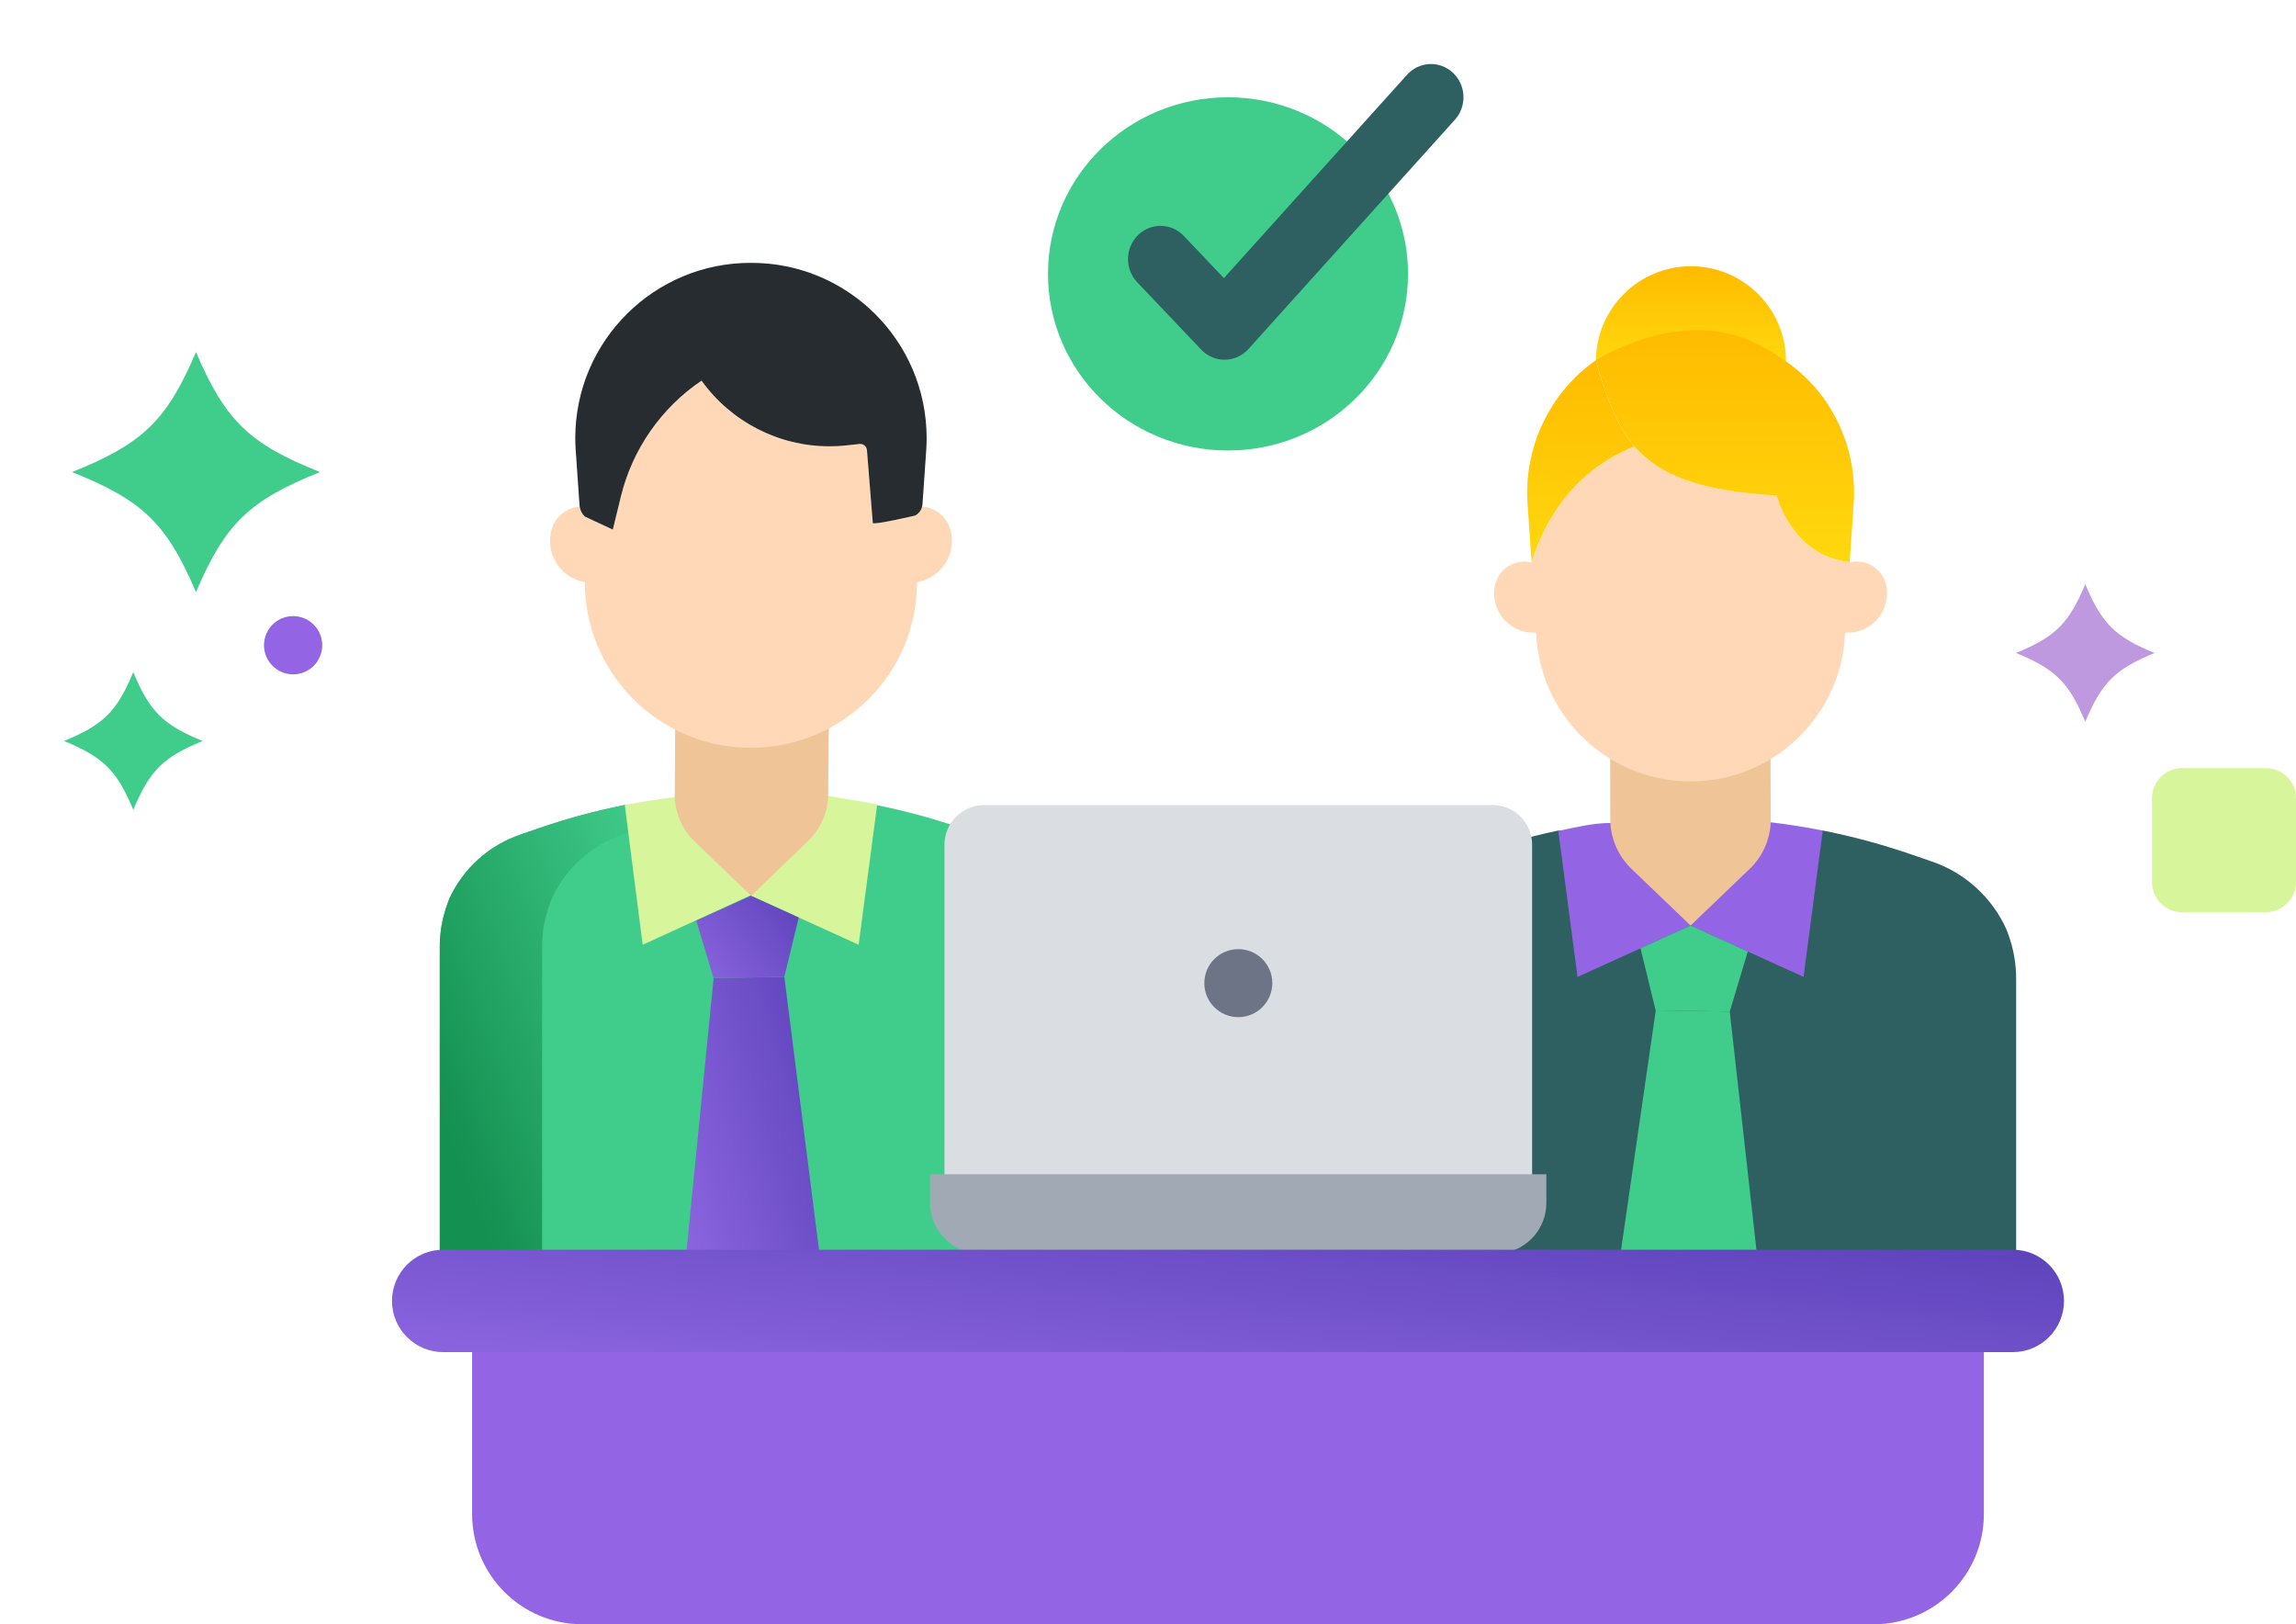 <svg width="287" height="203" viewBox="0 0 287 203" fill="none" xmlns="http://www.w3.org/2000/svg">
<path d="M121.944 104.192L120.37 103.573C116.881 102.353 113.311 101.376 109.686 100.646L78.067 100.612C74.446 101.329 70.876 102.293 67.382 103.496L65.1 104.286C61.121 105.621 57.875 108.552 56.135 112.374C56.062 112.541 56.028 112.711 55.956 112.882C55.286 114.665 54.953 116.56 54.97 118.462V156.611H123.318L121.94 104.187L121.944 104.192Z" fill="#40CD8C"/>
<path d="M68.752 112.889C68.82 112.718 68.854 112.547 68.931 112.381C70.671 108.558 73.917 105.627 77.896 104.292L80.178 103.503C83.65 102.304 87.199 101.344 90.803 100.632L78.071 100.619C74.446 101.336 70.876 102.3 67.382 103.503L65.1 104.292C61.121 105.627 57.875 108.558 56.135 112.381C56.062 112.547 56.028 112.718 55.956 112.889C55.286 114.672 54.953 116.566 54.97 118.469V156.618H67.766V118.469C67.749 116.566 68.082 114.672 68.752 112.889Z" fill="url(#paint0_linear_816_2472)"/>
<path d="M250.996 116.642C250.923 116.467 250.863 116.288 250.787 116.113C248.974 112.115 245.579 109.048 241.416 107.649L239.031 106.825C235.38 105.563 231.644 104.551 227.856 103.796L194.77 103.805C192.783 104.197 190.833 104.735 188.876 105.272L186.333 156.613H252.019V122.482C252.041 120.49 251.691 118.506 250.987 116.642H250.996Z" fill="#2F6061"/>
<path d="M221.489 102.781L201.267 102.858C199.088 102.858 196.921 103.413 194.771 103.848L194.818 104.044L197.19 122.095L211.316 115.674L225.443 122.086L227.815 104.023L227.857 103.801C225.75 103.383 223.626 103.046 221.489 102.786V102.781Z" fill="#9365E4"/>
<path d="M103.477 99.445L84.224 99.637C82.18 99.885 80.112 100.209 78.099 100.61L78.124 100.819L80.334 118.08L93.786 111.911L107.329 118.072L109.615 100.815L109.666 100.52C107.619 100.111 105.559 99.876 103.477 99.449V99.445Z" fill="#D7F69C"/>
<path d="M59.014 168.285H247.984V189.22C247.984 196.831 241.816 203 234.207 203H72.791C65.181 203 59.014 196.831 59.014 189.22V168.285Z" fill="#9365E4"/>
<path d="M221.317 93.473H201.271L201.292 102.769C201.394 104.975 202.341 107.061 203.936 108.588L211.32 115.67L218.716 108.588C220.302 107.061 221.245 104.979 221.339 102.777L221.317 93.473Z" fill="#EFC597"/>
<path d="M216.218 126.423L219.584 156.466H202.595L206.971 126.278L216.218 126.423Z" fill="#40CD8C"/>
<path d="M218.49 118.928L218.426 119.069L216.221 126.428H216.212L206.965 126.283H206.957L205.063 118.514L211.32 115.673L218.49 118.928Z" fill="#40CD8C"/>
<path d="M84.399 90.263L84.34 99.636C84.429 101.739 85.321 103.727 86.839 105.186L93.894 111.957L100.936 105.186C102.476 103.731 103.406 101.743 103.525 99.627L103.597 90.267H84.404L84.399 90.263Z" fill="#EFC597"/>
<path d="M102.409 156.47H85.8L89.204 122.233L98.041 122.092L102.409 156.47Z" fill="url(#paint1_linear_816_2472)"/>
<path d="M93.869 111.954L99.844 114.667L98.036 122.09H98.027L89.19 122.231H89.185L87.074 115.196L87.014 115.064L93.869 111.954Z" fill="url(#paint2_linear_816_2472)"/>
<path d="M190.547 102.624C189.617 101.361 188.141 100.615 186.576 100.619H123.001C122.05 100.619 121.12 100.896 120.327 101.417C118.902 102.338 118.045 103.921 118.058 105.619V147.659H191.515V105.619C191.528 104.544 191.186 103.494 190.551 102.628L190.547 102.624Z" fill="#DADDE1"/>
<path d="M159.038 122.868C159.038 120.522 157.136 118.619 154.786 118.623C152.44 118.623 150.537 120.526 150.542 122.877C150.542 125.223 152.444 127.122 154.786 127.122C157.132 127.122 159.034 125.219 159.038 122.868Z" fill="#6D7486"/>
<path d="M116.259 146.763V150.261C116.225 153.457 118.575 156.183 121.74 156.618H187.827C190.992 156.179 193.333 153.457 193.295 150.261V146.763H116.255H116.259Z" fill="#A1A9B4"/>
<path d="M84.258 91.114C82.39 90.141 80.684 88.891 79.191 87.407C75.297 83.541 73.105 78.281 73.109 72.795V72.761C70.251 72.27 68.336 69.557 68.827 66.703C68.848 66.579 68.874 66.451 68.903 66.327C69.313 64.663 70.742 63.452 72.448 63.315H72.461C72.525 63.793 72.755 64.232 73.109 64.561L76.598 66.186L77.605 62.052C79.051 56.139 82.646 50.977 87.688 47.568C91.386 52.718 97.336 55.777 103.674 55.777C104.374 55.777 105.077 55.742 105.773 55.666L107.423 55.486H107.449C107.914 55.448 108.323 55.794 108.366 56.259C108.366 56.259 108.366 56.259 108.366 56.263L109.095 65.359C109.121 65.662 114.376 64.433 114.376 64.433C114.824 64.207 115.144 63.793 115.259 63.307L115.284 63.315C116.999 63.443 118.436 64.659 118.846 66.327C118.944 66.741 118.995 67.163 118.995 67.586C118.987 70.141 117.148 72.325 114.627 72.765V72.795C114.627 78.281 112.439 83.541 108.545 87.407C102.113 93.789 92.299 95.286 84.258 91.114Z" fill="#FFD8B7"/>
<path d="M235.741 73.004C236.385 75.628 234.781 78.277 232.158 78.925C232.158 78.925 232.158 78.925 232.153 78.925C231.765 79.024 231.369 79.071 230.968 79.066H230.635C230.234 89.728 221.268 98.047 210.605 97.646C200.505 97.266 192.409 89.165 192.03 79.066H191.68C188.98 79.079 186.779 76.899 186.766 74.198C186.766 74.198 186.766 74.194 186.766 74.19C186.766 73.789 186.813 73.392 186.907 73.004C187.406 71.067 189.338 69.864 191.296 70.278H191.454V70.261C194.299 61.25 200.211 57.407 204.327 55.781C207.483 59.459 212.512 61.349 222.092 61.933C222.092 61.933 223.96 69.484 231.211 70.252H231.352C233.314 69.851 235.246 71.063 235.741 73.004Z" fill="#FFD8B7"/>
<path d="M223.254 45.162L223.053 45.452C222.093 44.787 221.095 44.177 220.063 43.622C211.055 38.754 200.929 44.556 199.585 45.371L199.487 45.162C199.487 38.596 204.806 33.276 211.37 33.276C217.935 33.276 223.254 38.596 223.254 45.162Z" fill="url(#paint3_linear_816_2472)"/>
<path d="M227.359 48.982C230.515 52.941 232.067 57.945 231.709 62.996L231.206 70.253C223.955 69.485 222.087 61.934 222.087 61.934C212.507 61.35 207.478 59.46 204.322 55.782C202.087 53.18 200.794 49.686 199.485 45.125C199.472 45.095 199.459 45.065 199.442 45.04C199.442 45.04 199.493 45.006 199.591 44.946C200.935 44.131 211.061 38.329 220.069 43.197C221.101 43.751 222.099 44.361 223.059 45.027C224.676 46.128 226.126 47.463 227.359 48.982Z" fill="url(#paint4_linear_816_2472)"/>
<path d="M199.483 45.125C200.792 49.685 202.084 53.179 204.319 55.782C200.203 57.407 194.292 61.251 191.447 70.261L190.944 62.996C190.453 55.94 193.673 49.135 199.44 45.039C199.457 45.065 199.47 45.095 199.483 45.125Z" fill="url(#paint5_linear_816_2472)"/>
<path d="M93.871 32.852C105.968 32.822 115.799 42.6 115.829 54.699C115.829 55.203 115.816 55.71 115.782 56.214L115.309 63.031C115.3 63.125 115.288 63.219 115.262 63.309C115.147 63.795 114.827 64.209 114.379 64.435C114.379 64.435 109.124 65.663 109.099 65.361L108.369 56.265C108.331 55.8 107.926 55.45 107.456 55.488C107.456 55.488 107.456 55.488 107.452 55.488H107.427L105.776 55.668C105.081 55.744 104.377 55.779 103.677 55.779C97.339 55.779 91.389 52.72 87.691 47.57C82.65 50.979 79.054 56.141 77.608 62.054L76.601 66.188L73.112 64.563C72.758 64.234 72.528 63.795 72.464 63.317C72.451 63.266 72.447 63.21 72.443 63.159L71.961 56.214C71.927 55.702 71.909 55.19 71.909 54.686C71.952 42.596 81.784 32.822 93.871 32.852Z" fill="#262C2F"/>
<path d="M55.398 156.188H251.602C255.134 156.188 258 159.055 258 162.588C258 166.12 255.134 168.987 251.602 168.987H55.398C51.866 168.987 49 166.12 49 162.588C49 159.055 51.866 156.188 55.398 156.188Z" fill="url(#paint6_linear_816_2472)"/>
<path d="M153.502 56.304C165.93 56.304 176.004 46.422 176.004 34.232C176.004 22.042 165.93 12.16 153.502 12.16C141.075 12.16 131 22.042 131 34.232C131 46.422 141.075 56.304 153.502 56.304Z" fill="#40CD8C"/>
<path d="M153.068 44.958C152.525 44.958 151.987 44.846 151.486 44.63C150.985 44.414 150.532 44.097 150.153 43.699L142.149 35.275C141.398 34.485 140.985 33.422 141 32.321C141.016 31.219 141.459 30.169 142.232 29.402C143.005 28.634 144.045 28.212 145.123 28.228C146.2 28.244 147.228 28.697 147.979 29.487L152.989 34.76L175.882 9.34C176.612 8.53 177.627 8.049 178.704 8.004C179.781 7.958 180.831 8.352 181.624 9.098C182.417 9.844 182.888 10.882 182.932 11.982C182.977 13.083 182.592 14.157 181.862 14.967L156.058 43.618C155.684 44.033 155.23 44.366 154.726 44.597C154.221 44.827 153.676 44.95 153.123 44.958C153.105 44.958 153.087 44.958 153.068 44.958Z" fill="#2F6061"/>
<path d="M24.5 74C20.831 65.429 17.86 62.537 9 59C17.86 55.446 20.831 52.571 24.5 44C28.169 52.571 31.14 55.463 40 59C31.14 62.554 28.169 65.429 24.5 74Z" fill="#40CD8C"/>
<path d="M16.66 101.22C14.61 96.3 12.95 94.64 8 92.61C12.95 90.57 14.61 88.92 16.66 84C18.71 88.92 20.37 90.58 25.32 92.61C20.37 94.65 18.71 96.3 16.66 101.22Z" fill="#40CD8C"/>
<path d="M36.64 84.28C38.65 84.28 40.28 82.65 40.28 80.64C40.28 78.63 38.65 77 36.64 77C34.63 77 33 78.63 33 80.64C33 82.65 34.63 84.28 36.64 84.28Z" fill="#9365E4"/>
<path d="M260.66 90.22C258.61 85.3 256.95 83.64 252 81.61C256.95 79.57 258.61 77.92 260.66 73C262.71 77.92 264.37 79.58 269.32 81.61C264.37 83.65 262.71 85.3 260.66 90.22Z" fill="#BF99E0"/>
<path d="M287 110.231V99.769C287 97.687 285.322 96 283.251 96H272.749C270.678 96 269 97.687 269 99.769V110.231C269 112.313 270.678 114 272.749 114H283.251C285.322 114 287 112.313 287 110.231Z" fill="#D7F69C"/>
<defs>
<linearGradient id="paint0_linear_816_2472" x1="90.803" y1="100.619" x2="40.817" y2="119.87" gradientUnits="userSpaceOnUse">
<stop offset="0.195" stop-color="#40CB8A"/>
<stop offset="0.886" stop-color="#149051"/>
</linearGradient>
<linearGradient id="paint1_linear_816_2472" x1="102.409" y1="122.092" x2="77.878" y2="129.226" gradientUnits="userSpaceOnUse">
<stop stop-color="#5D43BB"/>
<stop offset="1" stop-color="#8B65DF"/>
</linearGradient>
<linearGradient id="paint2_linear_816_2472" x1="99.844" y1="111.954" x2="86.708" y2="121.824" gradientUnits="userSpaceOnUse">
<stop stop-color="#5D43BB"/>
<stop offset="1" stop-color="#8B65DF"/>
</linearGradient>
<linearGradient id="paint3_linear_816_2472" x1="211.37" y1="33.276" x2="211.37" y2="45.452" gradientUnits="userSpaceOnUse">
<stop stop-color="#FFBB00"/>
<stop offset="1" stop-color="#FFD80E"/>
</linearGradient>
<linearGradient id="paint4_linear_816_2472" x1="215.601" y1="41.272" x2="215.601" y2="70.253" gradientUnits="userSpaceOnUse">
<stop stop-color="#FFBB00"/>
<stop offset="1" stop-color="#FFD80E"/>
</linearGradient>
<linearGradient id="paint5_linear_816_2472" x1="197.607" y1="45.039" x2="197.607" y2="70.261" gradientUnits="userSpaceOnUse">
<stop stop-color="#FFBB00"/>
<stop offset="1" stop-color="#FFD80E"/>
</linearGradient>
<linearGradient id="paint6_linear_816_2472" x1="258" y1="156.188" x2="254.57" y2="189.904" gradientUnits="userSpaceOnUse">
<stop stop-color="#5D43BB"/>
<stop offset="1" stop-color="#8B65DF"/>
</linearGradient>
</defs>
</svg>
